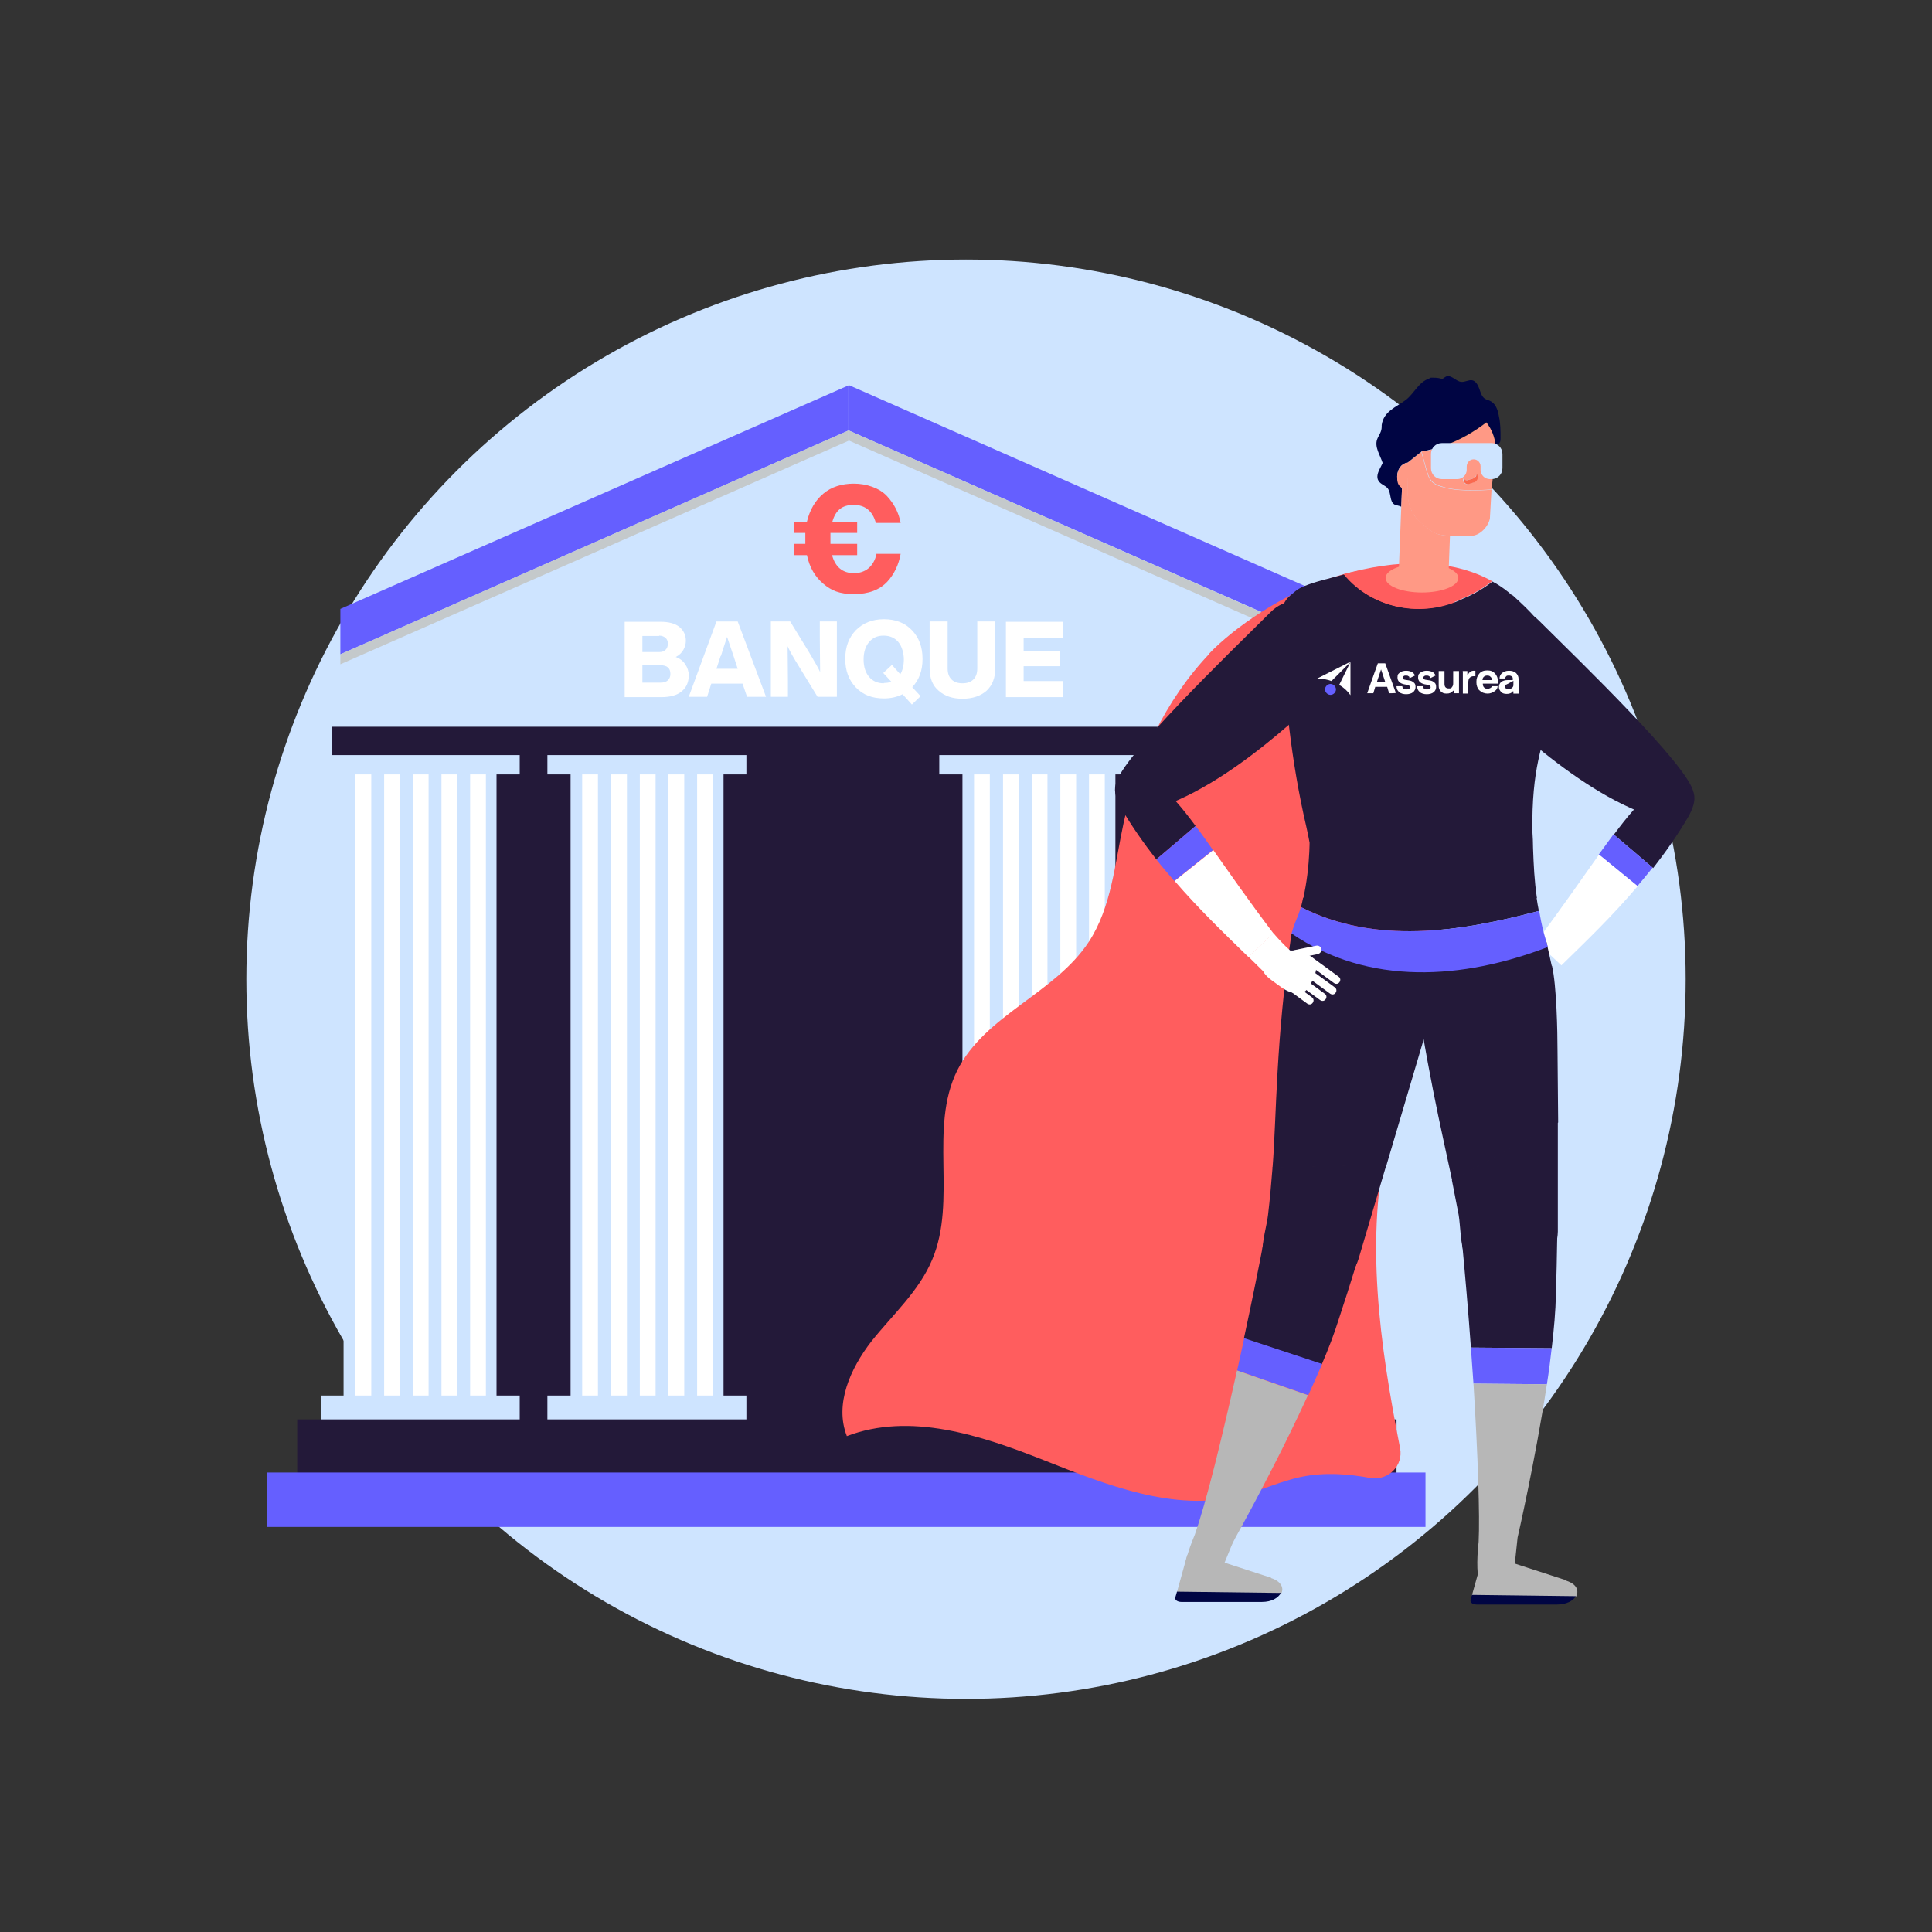 <?xml version="1.0" encoding="UTF-8"?>
<svg xmlns="http://www.w3.org/2000/svg" xmlns:xlink="http://www.w3.org/1999/xlink" version="1.1" viewBox="0 0 600 600">
  <rect x="0" y="0" width="600" height="600" fill="#333333" stroke="none"/>
  <defs>
    <style>
      .cls-1 {
        fill: none;
      }

      .cls-2 {
        fill: #655fff;
      }

      .cls-3 {
        fill: #000543;
      }

      .cls-4 {
        fill: #231939;
      }

      .cls-5 {
        fill: #fa694f;
      }

      .cls-6 {
        clip-path: url(#clippath-1);
      }

      .cls-7 {
        fill: #ff9985;
      }

      .cls-8 {
        fill: #b7b7b7;
      }

      .cls-9 {
        fill: #fff;
      }

      .cls-10 {
        fill: #cee4ff;
      }

      .cls-11 {
        fill: #c4c9cb;
      }

      .cls-12 {
        clip-path: url(#clippath);
      }

      .cls-13 {
        fill: #ff5d5e;
      }
    </style>
    <clipPath id="clippath">
      <rect class="cls-1" x="409.1" y="205.5" width="62.6" height="10.3"/>
    </clipPath>
    <clipPath id="clippath-1">
      <rect class="cls-1" x="409.1" y="205.5" width="62.6" height="10.3"/>
    </clipPath>
  </defs>
  <!-- Generator: Adobe Illustrator 28.6.0, SVG Export Plug-In . SVG Version: 1.2.0 Build 709)  -->
  <g>
    <g id="Calque_1">
      <g id="Calque_1-2" data-name="Calque_1">
        <g id="Calque_1-2">
          <g id="Calque_1-2-2" data-name="Calque_1-2">
            <circle class="cls-10" cx="300" cy="304.1" r="223.5"/>
            <g>
              <polygon class="cls-10" points="411.7 226.9 115.4 226.9 115.4 198.9 263.5 133.7 411.7 198.9 411.7 226.9"/>
              <polygon class="cls-2" points="105.7 189.1 263.5 119.7 263.5 133.7 105.7 203.2 105.7 189.1"/>
              <polygon class="cls-11" points="105.7 203.2 263.5 133.7 263.5 136.9 105.7 206.3 105.7 203.2"/>
              <polygon class="cls-2" points="421.4 189.1 263.6 119.6 263.6 133.7 421.4 203.1 421.4 189.1"/>
              <polygon class="cls-11" points="421.4 203.2 263.6 133.7 263.6 136.8 421.4 206.3 421.4 203.2"/>
              <g>
                <path class="cls-9" d="M209.8,204c1.3.5,2.3,1.2,3,2.3.7,1,1.1,2.2,1.1,3.4,0,2.1-.7,3.8-2.2,5-1.4,1.2-3.5,1.8-6.3,1.8h-11.4v-23.4h11.1c2.6,0,4.5.5,5.9,1.6,1.3,1.1,2,2.5,2,4.3s-1,4-3.1,5h-.1ZM204.7,197.5h-5.2v5h5.2c.9,0,1.5-.2,2-.7s.7-1.1.7-1.9-.2-1.3-.7-1.8c-.5-.4-1.1-.7-2-.7h0ZM199.5,212h5.6c1,0,1.7-.2,2.3-.7.5-.5.8-1.1.8-2,0-1.8-1-2.7-3.1-2.7h-5.6v5.3h0Z"/>
                <path class="cls-9" d="M237.9,216.4h-5.9l-1.4-4.1h-9.7l-1.3,4.1h-5.7l8.6-23.4h6.6l8.8,23.4h0ZM223.8,203.7l-1.3,4h6.6l-1.3-4c-.4-1.2-1.1-3.2-2-5.9-1.2,3.6-1.8,5.5-1.9,5.9h-.1Z"/>
                <path class="cls-9" d="M254.6,197.9v-4.9h5.3v23.4h-6l-5.7-9.3c-1.8-2.9-3-5-3.6-6.4,0,3,.1,6.6.1,10.8v4.9h-5.3v-23.4h6l5.7,9.3c1.6,2.7,2.9,4.9,3.6,6.4,0-3-.1-6.7-.1-10.9h0Z"/>
                <path class="cls-9" d="M286.5,204.7c0,3.6-1.1,6.5-3.2,8.7l2.6,2.8-2.7,2.6-2.9-3.2c-1.8.9-3.7,1.3-5.8,1.3-3.6,0-6.5-1.1-8.7-3.4-2.2-2.3-3.3-5.2-3.3-8.9s1.1-6.6,3.3-8.9c2.2-2.2,5.1-3.4,8.7-3.4s6.5,1.1,8.7,3.4c2.2,2.3,3.3,5.2,3.3,8.9h0ZM274.5,212.1c.8,0,1.6-.1,2.3-.4l-2.5-2.7,2.7-2.5,2.6,2.9c.7-1.2,1.1-2.7,1.1-4.6s-.6-4.1-1.7-5.4c-1.1-1.3-2.6-2-4.6-2s-3.4.7-4.5,2-1.7,3.1-1.7,5.4.6,4.1,1.7,5.4c1.1,1.3,2.6,2,4.5,2h.1Z"/>
                <path class="cls-9" d="M298.9,217c-3,0-5.5-.8-7.4-2.5-1.9-1.6-2.8-3.9-2.8-7v-14.5h5.6v14.6c0,1.5.4,2.6,1.2,3.4.8.8,1.9,1.2,3.4,1.2s2.6-.4,3.4-1.2,1.2-1.9,1.2-3.4v-14.6h5.6v14.5c0,3-.9,5.3-2.7,7-1.8,1.6-4.3,2.5-7.5,2.5h0Z"/>
                <path class="cls-9" d="M330.2,193v5h-12.3v4.2h11.2v4.7h-11.2v4.6h12.3v5h-17.8v-23.4h17.9-.1Z"/>
              </g>
              <path class="cls-13" d="M272.1,172h7.6c-.6,3.4-2,6.3-4.1,8.6-2.4,2.6-5.9,3.9-10.4,3.9s-7-1.1-9.5-3.2c-2.6-2.2-4.3-5.1-5.1-8.9h-4.1v-3.5h3.6v-3.4h-3.6v-3.5h4.1c.9-3.7,2.6-6.6,5.1-8.7,2.5-2.1,5.7-3.1,9.5-3.1s7.9,1.3,10.3,3.9c2.2,2.4,3.6,5.1,4.2,8.3h-7.7c-1-3.7-3.3-5.6-6.9-5.6s-5.6,1.7-6.6,5.2h7.7v3.5h-8.3v3.4h8.3v3.5h-7.8c1,3.7,3.3,5.6,6.8,5.6s6.1-2,7-5.9h-.1Z"/>
              <rect class="cls-4" x="131" y="228.8" width="262.6" height="213.2"/>
              <g>
                <rect class="cls-10" x="298.9" y="234.2" width="47.5" height="200.1"/>
                <rect class="cls-9" x="338.2" y="236.9" width="4.9" height="200.1"/>
                <rect class="cls-9" x="329.3" y="237.5" width="4.9" height="200.1"/>
                <rect class="cls-9" x="320.4" y="236.9" width="4.9" height="200.1"/>
                <rect class="cls-9" x="311.5" y="236.9" width="4.9" height="200.1"/>
                <rect class="cls-9" x="302.5" y="236.9" width="4.9" height="200.1"/>
                <rect class="cls-10" x="291.7" y="233" width="61.8" height="7.5"/>
                <rect class="cls-10" x="291.7" y="433.4" width="61.8" height="7.5"/>
              </g>
              <g>
                <rect class="cls-10" x="370" y="234.2" width="47.5" height="200.1"/>
                <rect class="cls-9" x="409.3" y="236.9" width="4.9" height="200.1"/>
                <rect class="cls-9" x="400.4" y="237.5" width="4.9" height="200.1"/>
                <rect class="cls-9" x="391.5" y="236.9" width="4.9" height="200.1"/>
                <rect class="cls-9" x="382.6" y="236.9" width="4.9" height="200.1"/>
                <rect class="cls-9" x="373.7" y="236.9" width="4.9" height="200.1"/>
                <rect class="cls-10" x="362.8" y="233" width="61.8" height="7.5"/>
                <rect class="cls-10" x="362.8" y="433.4" width="61.8" height="7.5"/>
              </g>
              <g>
                <rect class="cls-10" x="106.7" y="234.2" width="47.5" height="200.1"/>
                <rect class="cls-9" x="146" y="236.9" width="4.9" height="200.1"/>
                <rect class="cls-9" x="137.1" y="237.5" width="4.9" height="200.1"/>
                <rect class="cls-9" x="128.2" y="236.9" width="4.9" height="200.1"/>
                <rect class="cls-9" x="119.3" y="236.9" width="4.9" height="200.1"/>
                <rect class="cls-9" x="110.4" y="236.9" width="4.9" height="200.1"/>
                <rect class="cls-10" x="99.6" y="233" width="61.8" height="7.5"/>
                <rect class="cls-10" x="99.6" y="433.4" width="61.8" height="7.5"/>
              </g>
              <g>
                <rect class="cls-10" x="177.2" y="234.2" width="47.5" height="200.1"/>
                <rect class="cls-9" x="216.5" y="236.9" width="4.9" height="200.1"/>
                <rect class="cls-9" x="207.6" y="237.5" width="4.9" height="200.1"/>
                <rect class="cls-9" x="198.7" y="236.9" width="4.9" height="200.1"/>
                <rect class="cls-9" x="189.8" y="236.9" width="4.9" height="200.1"/>
                <rect class="cls-9" x="180.8" y="236.9" width="4.9" height="200.1"/>
                <rect class="cls-10" x="170" y="233" width="61.8" height="7.5"/>
                <rect class="cls-10" x="170" y="433.4" width="61.8" height="7.5"/>
              </g>
              <rect class="cls-4" x="103" y="225.7" width="319.5" height="8.8"/>
              <rect class="cls-4" x="92.3" y="440.8" width="341.4" height="16.9"/>
              <rect class="cls-2" x="82.8" y="457.3" width="359.9" height="16.9"/>
            </g>
            <g>
              <g>
                <path class="cls-13" d="M375.7,202.9c-13.8,14.5-22.6,33.3-26.8,52.9-2.7,12.5-3.7,25.8-10.7,36.6-10.5,16.1-32.3,22.8-40.9,40-8.9,17.9,0,40.4-7.8,58.8-4.1,9.8-12.3,17.1-18.9,25.4-6.5,8.4-11.5,19.5-7.6,29.4,19.6-7.5,41.5-.3,61,7.4,19.5,7.7,40.5,16.2,60.9,11.2,6.6-1.6,12.9-4.7,19.5-6,7-1.4,14.2-.9,21.2.4,5.5.9,10.3-3.8,9.2-9.3-6.3-32.2-11.1-65.3-3.6-97,5.3-22.3,16.7-44,13.8-66.7-1.9-14.5-9.5-28.8-5.7-42.9,2.5-9.5,9.8-16.9,13.9-25.8,4-8.6,4.7-19.1.2-27.5-15.9-29.7-62.6-2.9-77.9,13.2h.2Z"/>
                <g>
                  <path class="cls-4" d="M518.9,248c1.1-1.9,7.4.1,7-2-1.5-8.1-35-40.4-48.1-53.4-3.9-3.9-10-4.6-14.8-1.7-7.1,4.3-13.2,16.1-6.9,21.4,0,0,25.4,27.4,50,38.5,16,7.2,4.2,1.7,9.4.1.2,0,.5-.2.7-.3,1-.5,1.9-1.4,2.7-2.6h0Z"/>
                  <g>
                    <path class="cls-10" d="M477.4,307.1c-1.5-3.2-1.7-4-5.2-5.8v-1.1l2.4-4.5c.9-1.1,1.7-2.2,2.5-3.3l7.8,7.3c-2.5,2.5-5,4.9-7.5,7.4h0Z"/>
                    <path class="cls-4" d="M523,243.7c1.4.3,2.6,1.3,3,2.6.7,2.3-.3,4.9-1.7,7.4-3.4,5.8-7.1,11-10.9,15.9l-12.2-10.4c8.4-11.3,14.3-17,21.8-15.4h0Z"/>
                    <path class="cls-2" d="M513.3,269.5l-12.2-10.4c-1.4,1.9-3,4.1-4.6,6.3l12,9.8c1.6-1.9,3.2-3.8,4.7-5.7h.1Z"/>
                    <path class="cls-9" d="M496.6,265.4c-5.3,7.4-11.5,16.5-19.5,27.1l7.8,7.3c7.9-7.7,16-15.5,23.7-24.6l-12-9.8Z"/>
                  </g>
                  <g>
                    <path class="cls-7" d="M462.1,297.3c-.1.7.4,1.4,1.1,1.6l6.9,1.4c.8.2,1.5-.3,1.7-1,.1-.7-.4-1.4-1.1-1.6l-6.9-1.4c-.8-.2-1.5.3-1.7,1Z"/>
                    <path class="cls-7" d="M471.1,310.9c-1.1.2-2.3.3-3.2,0-.7-.3-1.1-.8-1.5-1.3-1-1.4-1.8-2.9-2.3-4.5-.5-1.5-.7-3.4.8-5,1.5-1.5,3.6-2.2,5.5-2.3,3.7-.1,5-.1,7.5,1.4,3.2,2,3.9,4.8-.3,7.8-2.2,1.5-4.1,3.4-6.6,3.9h.1Z"/>
                    <path class="cls-7" d="M466.4,301.9l-8.2,6c-.6.4-1.3.3-1.7-.3-.4-.6-.3-1.3.3-1.7l8.2-6c.6-.4,1.3-.3,1.7.3.4.6.3,1.3-.3,1.7Z"/>
                    <path class="cls-7" d="M467.6,305.2l-8.2,6c-.6.4-1.3.3-1.7-.3-.4-.6-.3-1.3.3-1.7l8.2-6c.6-.4,1.3-.3,1.7.3.4.6.3,1.3-.3,1.7Z"/>
                    <path class="cls-7" d="M470.7,307.3l-8.2,6c-.6.4-1.3.3-1.7-.3-.4-.6-.3-1.3.3-1.7l8.2-6c.6-.4,1.3-.3,1.7.3.4.6.3,1.3-.3,1.7Z"/>
                    <path class="cls-7" d="M474.7,308.3l-8.2,6c-.6.4-1.3.3-1.7-.3-.4-.6-.3-1.3.3-1.7l8.2-6c.6-.4,1.3-.3,1.7.3.4.6.3,1.3-.3,1.7Z"/>
                  </g>
                </g>
                <path class="cls-4" d="M483.2,402.2c.2-6,.3-11.9.4-17.7.1-8.1-6.8-14.6-14.9-14-7.7.6-15.6,6-14.8,13.7,1.1,11.5,2.1,23.2,2.9,34.3l25.1.2c.7-5.9,1.2-11.6,1.3-16.5Z"/>
                <path class="cls-2" d="M481.9,418.7l-25.1-.2c.3,3.8.5,7.6.8,11.2l22.8.2c.6-3.8,1.1-7.6,1.5-11.3h0Z"/>
                <path class="cls-8" d="M457.6,429.7c1.4,22.5,2,41.2,1.6,49.1-2.8,25.3,9.7,20.5,11,9,.4-3.4.7-6.9,1.1-10.3,0,0,5.5-23.9,9.1-47.6l-22.8-.2h0Z"/>
                <path class="cls-4" d="M481.9,299.9l-1.8-8.1s-33.7-2-34.7-1.7l-7.4,6.1c5.1,36.3,9.4,53.4,13,70.5l32.9-18.1-.2-22.2c0-6.1-.3-20.4-1.7-26.4h0Z"/>
                <path class="cls-4" d="M450.9,366.5c.7,3.5,1.4,7.1,2.1,10.8,1.1,6.4-.4,21.8,14.3,22.1,9.4.2,14.1-3.6,16.3-14.8.1-.7.2-1.4.2-2.1v-34.1l-32.9,18.1Z"/>
                <g>
                  <path class="cls-8" d="M486.5,490.8l-23.4-7.6c-1.2-.4-2.6,0-2.8.9l-3.2,11.4,32.3.4c1.1-1.8.3-4-3-5h.1Z"/>
                  <path class="cls-3" d="M457.1,495.4l-.4,1.5c-.2.8.7,1.4,1.9,1.4h25c2.9,0,5-1.2,5.8-2.6l-32.3-.4h0Z"/>
                </g>
                <path class="cls-4" d="M410.8,375.3c-7.6-1.6-16.7,1.4-18.1,9-2,10.5-4.2,21.2-6.4,31.4l24.2,8c2.1-4.9,3.9-9.6,5.2-13.8,1.9-5.7,3.7-11.4,5.4-16.9,2.4-7.8-2.4-15.9-10.3-17.6h0Z"/>
                <path class="cls-2" d="M410.6,423.6l-24.2-8c-.7,3.4-1.5,6.7-2.2,10l22.1,7.7c1.5-3.3,2.9-6.5,4.3-9.7h0Z"/>
                <path class="cls-8" d="M384.2,425.5c-2.4,10.7-4.7,20.5-6.8,28.9-2.5,10-4.8,17.8-6.3,22.1-9.9,23.5,3.5,22.4,8,11.7,1-2.4,2-4.8,3-7.3.6-1.5,1.3-2.9,2.1-4.3,2-3.6,6.3-11.5,11.2-21.1,3.5-6.8,7.3-14.6,10.8-22.2l-22.1-7.7h0Z"/>
                <path class="cls-4" d="M447.2,305.6l-1.3-2.1s-33.7-12-34.7-12l-10.1-1.6c-5,33.6-4.6,56.5-5.9,72.8l35.4-.9,16.6-56.1h0Z"/>
                <path class="cls-4" d="M395.2,362.6c-.4,4.9-.8,9.7-1.4,14.7-.7,6.4-6.6,20.8,7.5,25.3,9,2.9,14.6.5,19.8-9.6.3-.6.6-1.3.8-2l8.7-29.4-35.4.9h0Z"/>
                <g>
                  <path class="cls-8" d="M394.8,490l-23.4-7.6c-1.2-.4-2.6,0-2.8.9l-3.1,11.2,32.4.4c.9-1.7,0-3.8-3.1-4.8h0Z"/>
                  <path class="cls-3" d="M365.5,494.4l-.5,1.7c-.2.8.7,1.4,1.9,1.4h25c3.1,0,5.1-1.3,5.9-2.8l-32.4-.4h.1Z"/>
                </g>
                <path class="cls-4" d="M469.6,184.9c-1.5-1.4-3.2-2.6-5-3.7-.4-.2-.8-.4-1.1-.6-2.7,2.1-5.7,3.9-9.1,5.3-12.4,6.2-28.2,3.3-37-7.5-2.7.7-5,1.3-6.8,1.8-4.7,1.3-7,2.3-8.3,3.4-2.1,1.8-4.6,3.2-4.4,8.9.8,23,3.1,44.1,7.8,64.3.4,1.7.7,3.3,1,4.9,0,0,0,4.5-.7,10-.3,2.4-.7,4.7-1.2,7.2h72.5c-.8-5.5-1-10.1-1.2-15.5,0-1.8-.1-3.5-.2-5.1-.3-19.8,3.3-27.1,5.3-35.5,5.1-21.3,0-27.6-11.4-37.9h-.2Z"/>
                <path class="cls-13" d="M454.3,185.8c3.4-1.4,6.4-3.2,9.1-5.3-10.8-6.1-25.9-7.4-43.8-2.8-.8.2-1.6.4-2.3.6,8.9,10.9,24.6,13.7,37,7.5h0Z"/>
                <path class="cls-4" d="M477.9,282.9c-.3-1.5-.5-2.7-.7-4.1h-72.5c-.2.9-.4,2-.7,2.9,23.1,11.7,49,7.8,73.9,1.2h0Z"/>
                <path class="cls-2" d="M477.9,282.9c-24.9,6.6-50.8,10.5-73.9-1.2-.4,1.2-.7,2.4-1.2,3.4-.6,1.4-1.2,3-1.7,4.8,24,16.4,53.3,14.3,79.6,4.2-.8-2.7-1.6-5.4-2.1-8-.2-1.1-.4-2.2-.6-3.2h0Z"/>
                <path class="cls-4" d="M353.6,245.4c-1.1-1.9-7.4.1-7-2,1.5-8.1,35-40.4,48.1-53.4,3.9-3.9,10-4.6,14.8-1.7,7.1,4.3,13.2,16.1,6.9,21.4,0,0-25.4,27.4-50,38.5-16,7.2-4.2,1.7-9.4.1-.2,0-.5-.2-.7-.3-1-.5-1.9-1.4-2.7-2.6h0Z"/>
                <g>
                  <path class="cls-9" d="M395.1,304.5c1.5-3.2,1.7-4,5.2-5.8v-1.1l2.4-1.4c-.2,1.4-6.4-5.3-7.2-6.4l-7.8,7.3c2.5,2.5,5,4.9,7.5,7.4h-.1Z"/>
                  <path class="cls-4" d="M349.5,241c-1.4.3-2.6,1.3-3,2.6-.7,2.3.3,4.9,1.7,7.4,3.4,5.8,7.1,11,10.9,15.9l12.2-10.4c-8.4-11.3-14.3-17-21.8-15.4h0Z"/>
                  <path class="cls-2" d="M371.3,256.5l-12.2,10.4c1.8,2.3,3.7,4.5,5.6,6.7l12-9.6c-1.9-2.7-3.7-5.3-5.4-7.5Z"/>
                  <path class="cls-9" d="M376.8,264l-12,9.6c7.4,8.6,15.3,16.2,22.9,23.6l7.8-7.3c-7.6-10-13.6-18.7-18.7-25.9h0Z"/>
                </g>
                <g>
                  <path class="cls-9" d="M410.4,294.7c.1.7-.4,1.4-1.1,1.6l-6.9,1.4c-.8.2-1.5-.3-1.7-1-.1-.7.4-1.4,1.1-1.6l6.9-1.4c.8-.2,1.5.3,1.7,1Z"/>
                  <path class="cls-9" d="M401.4,308.3c1.1.2,2.3.3,3.2,0,.7-.3,1.1-.8,1.5-1.3,1-1.4,1.8-2.9,2.3-4.5.5-1.5.7-3.4-.8-5-1.5-1.5-3.6-2.2-5.5-2.3-3.7-.1-5-.1-7.5,1.4-3.2,2-3.9,4.8.3,7.8,2.2,1.5,4.1,3.4,6.6,3.9h-.1Z"/>
                  <path class="cls-9" d="M406.1,299.3l8.2,6c.6.4,1.3.3,1.7-.3.4-.6.3-1.3-.3-1.7l-8.2-6c-.6-.4-1.3-.3-1.7.3-.4.6-.3,1.3.3,1.7Z"/>
                  <path class="cls-9" d="M404.9,302.6l8.2,6c.6.4,1.3.3,1.7-.3.4-.6.3-1.3-.3-1.7l-8.2-6c-.6-.4-1.3-.3-1.7.3-.4.6-.3,1.3.3,1.7Z"/>
                  <path class="cls-9" d="M401.8,304.6l8.2,6c.6.4,1.3.3,1.7-.3.4-.6.3-1.3-.3-1.7l-8.2-6c-.6-.4-1.3-.3-1.7.3-.4.6-.3,1.3.3,1.7Z"/>
                  <path class="cls-9" d="M397.8,305.7l8.2,6c.6.4,1.3.3,1.7-.3.4-.6.3-1.3-.3-1.7l-8.2-6c-.6-.4-1.3-.3-1.7.3-.4.6-.3,1.3.3,1.7Z"/>
                </g>
                <g>
                  <path class="cls-7" d="M437.1,143.7h.2l-.2,7.5c-.2,3.4.5,7.1,2.7,9.7,1.1,1.3,3.7,3.4,5.1,4.3,1.2.8,3.2,1.1,5.2,1.2,2.6.1,5.3,0,6.8,0,2.6,0,5.3-2.8,5.8-5.4l.5-8.9c-.7,0-9.1.8-14.4-.6-4.5-1.2-4.9-2.1-6.2-6.7l-1.2-4.5"/>
                  <path class="cls-3" d="M441.5,140.2c10-1.7,17.5-7,20.1-9.1,1.6,2.1,2.6,4.6,2.9,7.3.3,0,.6-.2.8-.4.7-.6.7-1.2.7-2,0-2.2,0-4.5-.5-6.7-.3-1.8-.9-3.7-2.4-4.6-.6-.4-1.4-.5-2-.9-1-.7-1.3-2-1.7-3.1-.4-1.1-1.1-2.4-2.2-2.6s-2.2.6-3.4.5c-1.7-.2-3-2.2-4.6-1.7-.5.2-.9.6-1.3.8-.9-.3-1.8-.4-2.6-.4s-.5,0-.7,0c-.3,0-.5,0-.8.3-3.2,1-4.6,4.6-7.2,6.6-2.9,2.2-6.9,3.5-7.5,7.8,0,.7,0,1.4-.3,2.1-.3.8-.8,1.5-1.1,2.3-.9,2.4.9,4.9,1.7,7.4-.3.6-.6,1.2-.9,1.8-.6,1.2-1.1,2.6-.4,3.7.6,1.1,2.1,1.4,2.9,2.4,1.1,1.5.5,4.1,2.1,5,.6.3,1.5.3,2.1.7l.2-5.9c-.9-.8-1.4-2-1.5-3.5,0-2.3,1.4-4.1,3.2-4.3"/>
                  <path class="cls-7" d="M442.1,140.1c-.2,0-.4,0-.6.1l1.2,4.5c1.3,4.6,1.7,5.5,6.2,6.7,5.3,1.4,13.7.6,14.4.6v-.7l1.1-10.6h-3c-.4,0-.8-.3-.8-.8s.4-.8.8-.8h3.1v-.6c-.3-2.8-1.3-5.3-2.9-7.3-2.6,2-9.8,7.2-19.5,9M451,143.2c0,.8-.4,1.5-.9,1.5s-.9-.6-1-1.4c0-.8.4-1.5.9-1.5s.9.6,1,1.5h0ZM457.6,149.8l-1.6.5c-.9.3-1.8-.5-1.6-1.5v-.2c.3.4.8.7,1.4.5l1.6-.5c.6-.2,1.1-.8,1.1-1.4v.3c.5.9,0,2-.9,2.3h0ZM461.5,141.4c.5,0,.9.6,1,1.4,0,.8-.4,1.5-.9,1.5s-.9-.6-1-1.5c0-.8.4-1.5.9-1.5h0Z"/>
                  <path class="cls-7" d="M445,165.2c-1.4-.9-4-3.1-5.1-4.3-2.2-2.5-2.9-6.3-2.7-9.7l.2-7.5c-1.9,0-3.5,2-3.5,4.4s.6,2.7,1.5,3.5l-1.1,28.5,15.5-.4.5-13.3c-2.1-.1-4.1-.4-5.2-1.2h0Z"/>
                  <path class="cls-3" d="M450,139.7h3.1c.4,0,.8-.4.8-.9s-.4-.8-.8-.8h-3.1c-.4,0-.8.4-.8.9s.4.8.8.8Z"/>
                  <path class="cls-3" d="M461.4,139c-.4,0-.8.4-.8.8s.4.8.8.8h3c.5,0,.8-.4.8-.9s-.3-.8-.8-.8h-3.1.1Z"/>
                  <path class="cls-3" d="M460.5,142.8c0,.8.4,1.5,1,1.5s.9-.7.9-1.5-.4-1.5-1-1.4c-.5,0-.9.7-.9,1.5h0Z"/>
                  <path class="cls-3" d="M450,141.7c-.5,0-.9.7-.9,1.5s.4,1.5,1,1.4c.5,0,.9-.7.9-1.5s-.4-1.5-1-1.5h0Z"/>
                  <path class="cls-5" d="M458.6,147.2c0,.6-.5,1.2-1.1,1.4l-1.6.5c-.5.2-1,0-1.3-.5v.2c-.2.9.6,1.8,1.6,1.5l1.6-.5c.9-.3,1.4-1.3,1-2.3v-.3h-.2Z"/>
                </g>
                <path class="cls-7" d="M452.9,179.5c0,2.5-5.1,4.5-11.3,4.5s-11.3-2-11.3-4.5,5.1-4.5,11.3-4.5,11.3,2,11.3,4.5Z"/>
                <path class="cls-10" d="M463.2,137.6h-15.4c-1.9,0-3.4,1.5-3.4,3.4v4.4c0,1.9,1.5,3.4,3.4,3.4h4.8c1.6,0,2.9-1.3,2.9-2.9v-1c0-1,.7-2,1.7-2.2,1.4-.3,2.6.8,2.6,2.1v1.1c0,1.6,1.3,2.9,2.9,2.9h.5c1.9,0,3.4-1.5,3.4-3.4v-4.4c0-1.9-1.5-3.4-3.4-3.4h0Z"/>
              </g>
              <g id="Illustration_2">
                <g class="cls-12">
                  <g class="cls-6">
                    <g>
                      <path class="cls-9" d="M419.4,205.5l-10.3,5.2c1.5,0,3,.3,4.4.8l5.9-5.9-3.5,7.1c1.4.8,2.6,1.9,3.5,3.2v-10.3h0Z"/>
                      <path class="cls-2" d="M414.9,214.1c0-.9-.8-1.7-1.7-1.7s-1.7.8-1.7,1.7.8,1.7,1.7,1.7,1.7-.8,1.7-1.7"/>
                      <path class="cls-9" d="M433.4,215.2h0c0,.1-2,.1-2,.1l-.6-2h-3.7l-.6,2h-1.9c0-.1,3.3-9.3,3.3-9.3h2.3l3.3,9.2h0ZM430.2,211.8l-1.3-3.9h0l-1.3,3.9h2.6,0Z"/>
                      <path class="cls-9" d="M447.5,214.8c-.5-.5-.7-1.1-.7-1.8v-4.6h1.8v4c0,.9.4,1.4,1.3,1.4s.8-.1,1-.4c.3-.3.4-.7.4-1.2v-3.8h1.8v6.9h-1.6v-.8h-.2c-.5.6-1.1.9-2,.9s-1.4-.2-1.8-.7h0Z"/>
                      <path class="cls-9" d="M454.2,208.4h1.5v1.1h.2c.4-.8,1-1.2,1.8-1.2h.5v1.7h-.6c-.5,0-.9.2-1.2.5-.3.3-.4.8-.4,1.5v3.4h-1.7v-6.9h0Z"/>
                      <path class="cls-9" d="M459.4,214.4c-.6-.7-.9-1.5-.9-2.6s.3-1.9.9-2.6c.6-.7,1.4-1,2.5-1s1.8.3,2.4,1c.6.6.9,1.5.9,2.4v.7h-4.7c0,.5.1.9.4,1.2s.6.4,1.1.4,1.2-.3,1.4-.8h1.7c0,.7-.4,1.2-1,1.6-.6.4-1.3.7-2.1.7s-1.9-.3-2.5-1h0ZM463.3,211.2c0-.4-.1-.8-.4-1-.2-.3-.6-.4-1-.4s-.8.1-1.1.4c-.3.3-.4.6-.4,1h2.9Z"/>
                      <path class="cls-9" d="M466.2,214.9c-.4-.4-.7-.9-.7-1.5s.2-1.2.7-1.6c.5-.4,1.2-.6,2.1-.6h1.5v-.4c0-.3,0-.5-.3-.7-.2-.2-.5-.3-.9-.3s-.7,0-.9.3c-.2.2-.3.4-.3.6h-1.7c0-.7.3-1.3.8-1.7s1.2-.7,2.1-.7,1.6.2,2.2.7c.5.5.8,1.1.8,1.8v4.6h-1.6v-.7h-.2c-.4.6-1.1.8-1.9.8s-1.3-.2-1.8-.6h0ZM469.9,211.5l-2.1,1.1h-.1c-.2.1-.3.4-.3.6s0,.5.3.6c.2.1.5.2.8.2s.8-.1,1.1-.4c.3-.3.4-.5.4-.9v-1.3h0Z"/>
                      <path class="cls-9" d="M437.7,210.6c0-.3,0-.5-.3-.6-.2-.2-.5-.2-.8-.2s-.5,0-.7.2-.3.3-.3.5c0,.3.2.5.7.6l1.3.2c.6.1,1.1.3,1.5.7.4.3.5.8.5,1.4s-.3,1.2-.8,1.6c-.5.4-1.3.6-2.1.6s-1.7-.2-2.2-.7c-.5-.4-.8-1-.8-1.8h1.8c0,.3.1.5.3.7.2.2.5.3.9.3s.7,0,.9-.2c.2-.1.3-.3.3-.5,0-.3-.3-.6-.8-.7l-1.1-.2c-1.3-.3-2-1-2-2.1s.3-1.1.7-1.5c.5-.4,1.2-.6,2-.6s1.5.2,2.1.6c.3.3.5.5.6.9l-1.6.8h-.1Z"/>
                      <path class="cls-9" d="M444.1,210.6c0-.3,0-.5-.3-.6-.2-.2-.5-.2-.8-.2s-.5,0-.7.2c-.2.1-.3.3-.3.5,0,.3.2.5.7.6l1.3.2c.6.1,1.1.3,1.5.7.4.3.5.8.5,1.4s-.3,1.2-.8,1.6c-.5.4-1.3.6-2.1.6s-1.7-.2-2.2-.7c-.5-.4-.8-1-.8-1.8h1.8c0,.3.1.5.3.7.2.2.5.3.9.3s.7,0,.9-.2c.2-.1.3-.3.3-.5,0-.3-.3-.6-.8-.7l-1.1-.2c-1.3-.3-2-1-2-2.1s.3-1.1.7-1.5c.5-.4,1.2-.6,2-.6s1.5.2,2.1.6c.3.3.5.5.6.9l-1.6.8h-.1Z"/>
                    </g>
                  </g>
                </g>
              </g>
            </g>
          </g>
        </g>
      </g>
    </g>
  </g>
</svg>